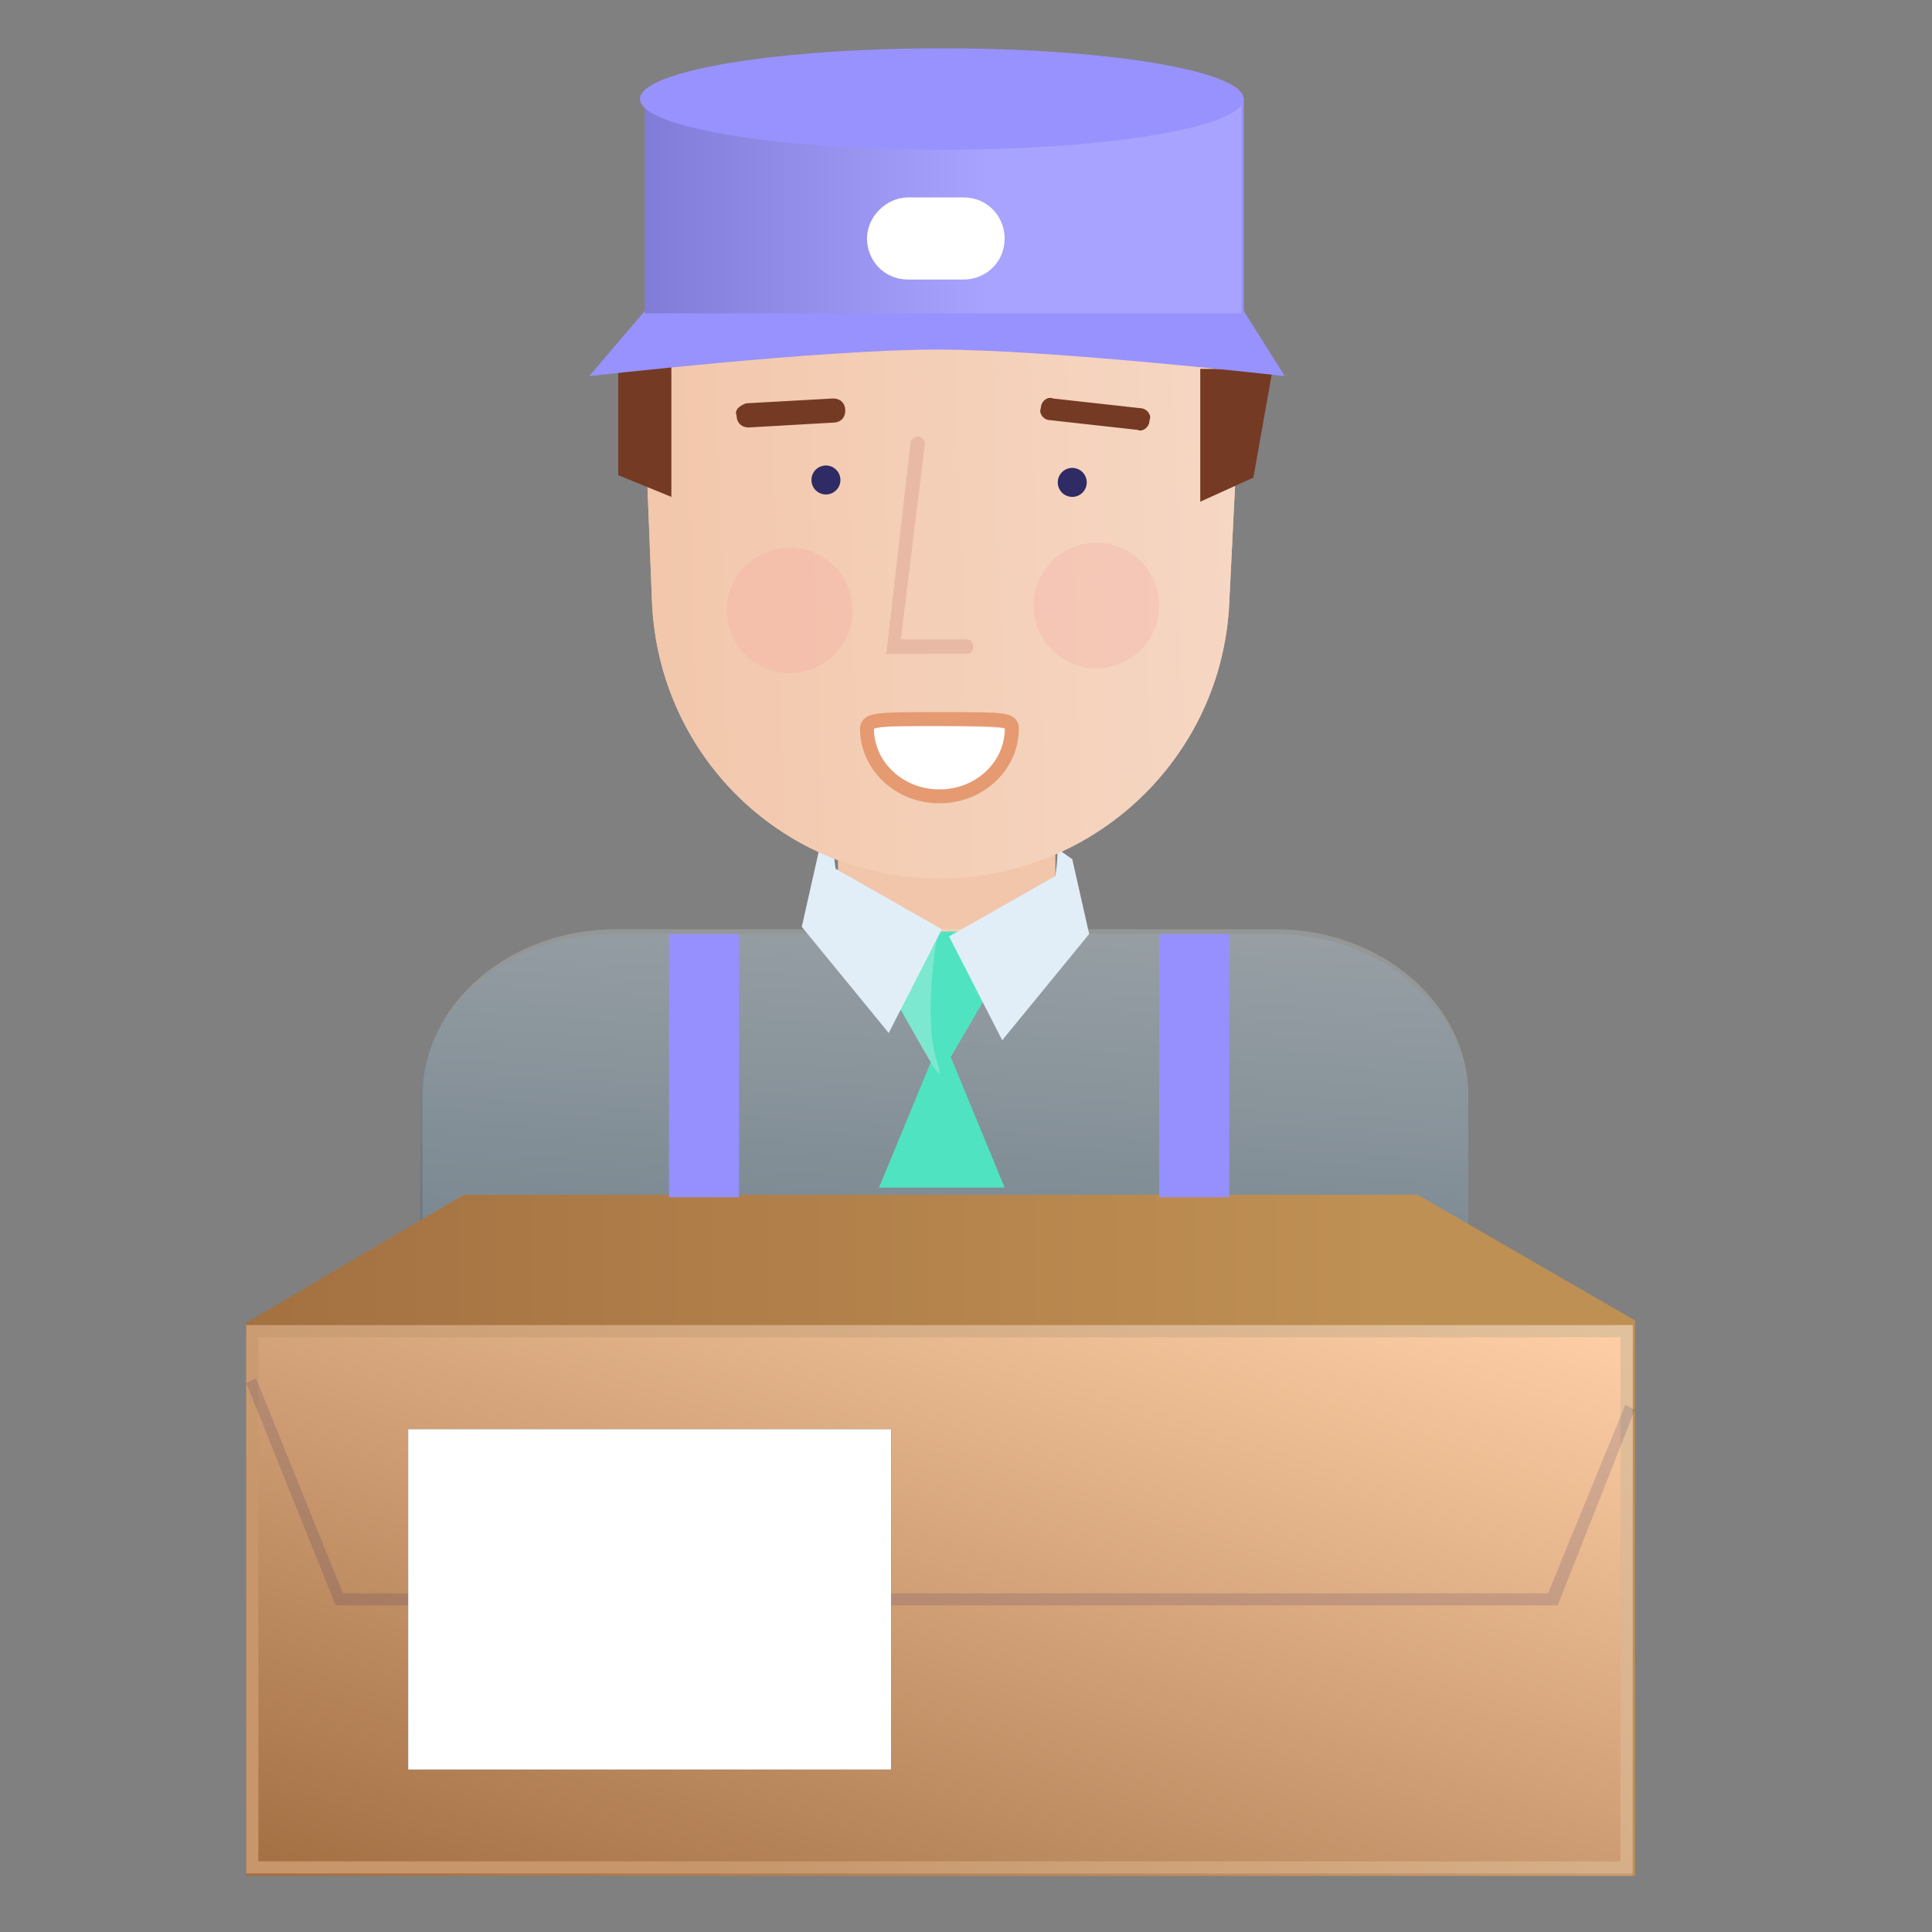 <svg id="Layer_1" xmlns="http://www.w3.org/2000/svg" viewBox="0 0 80 80"><rect x="0" y="0" width="80" height="80" fill="#808080" stroke="none"/><style>.st0{fill:#fff}.st1{fill:#f2c6aa}.st7{fill:#50e3c2}.st12{opacity:.22;fill:#f59b9b;enable-background:new}.st14{fill:#2f2b64}.st15{fill:#753a24}.st17{fill:#9892fe}.st20{fill:#9690fe}</style><path id="vip-delivery-icon_x40_1x-h" class="st0" d="M15.1 72.7h20.1V59.8H15.1z"/><g transform="translate(40 32)"><g transform="translate(0 .575)"><path class="st1" d="M-5.3 1h9v5.3h-9z"/><path d="M20.8 19.5v-6.7c0-3.8-3.6-6.9-8-6.9h-27.3c-4.4 0-8 3.1-8 6.9v6.7h43.3z" opacity=".1" fill="#f3faff"/><linearGradient id="SVGID_1_" gradientUnits="userSpaceOnUse" x1="-791.99" y1="4.026" x2="-793.916" y2="4.026" gradientTransform="matrix(43.269 0 0 13.54 34325.656 -41.809)"><stop offset="0" stop-color="#f1f8fd"/><stop offset="1" stop-color="#f3faff"/></linearGradient><path d="M20.8 19.5v-6.7c0-3.8-3.6-6.9-8-6.9h-27.3c-4.4 0-8 3.1-8 6.9v6.7h43.3z" opacity=".1" fill="url(#SVGID_1_)"/><linearGradient id="SVGID_2_" gradientUnits="userSpaceOnUse" x1="-793.438" y1="4.78" x2="-792.99" y2="2.577" gradientTransform="matrix(43.269 0 0 13.54 34325.605 -41.585)"><stop offset="0" stop-color="#1f5074"/><stop offset="1" stop-color="#f3faff"/></linearGradient><path d="M20.8 19.7V13c0-3.8-3.6-6.9-8-6.9H-14.6c-4.4 0-8 3.1-8 6.9v6.7h43.4z" opacity=".29" fill="url(#SVGID_2_)"/><linearGradient id="SVGID_3_" gradientUnits="userSpaceOnUse" x1="-796.993" y1="-13.396" x2="-798.101" y2="-13.396" gradientTransform="matrix(57.415 0 0 28.189 45776.39 408.618)"><stop offset="0" stop-color="#bf9054"/><stop offset="1" stop-color="#9a663a"/></linearGradient><path fill="url(#SVGID_3_)" d="M-20.8 16.9h39.5l9 5.2v23h-57.5V22.2z"/><path fill="#47beab" d="M-33.7-12.7h28.1v-21h-28.1z" transform="translate(4.848 56.833)"/><path class="st7" d="M-1 10.3l-2.6 6.3h5.2z"/><linearGradient id="vip-delivery-icon_x40_1x-k_1_" gradientUnits="userSpaceOnUse" x1="-796.86" y1="-10.087" x2="-797.981" y2="-8.728" gradientTransform="matrix(57.415 0 0 22.751 45776.352 250.818)"><stop offset="0" stop-color="#ffd0a8"/><stop offset="0" stop-color="#ffd0a8"/><stop offset="1" stop-color="#8b572a"/></linearGradient><path id="vip-delivery-icon_x40_1x-k" fill="url(#vip-delivery-icon_x40_1x-k_1_)" d="M-29.8 22.3h57.4v22.8h-57.4z"/><linearGradient id="SVGID_4_" gradientUnits="userSpaceOnUse" x1="-796.468" y1="-9.454" x2="-797.539" y2="-8.932" gradientTransform="matrix(56.915 0 0 22.251 45371.602 236.068)"><stop offset="0" stop-color="#e5c7a4"/><stop offset="1" stop-color="#c7966b"/></linearGradient><path d="M27.6 45h-57.4V22.3h57.4V45zm-56.9-.5h56.4V22.8h-56.4v21.7z" fill="url(#SVGID_4_)"/><path class="st7" d="M-1.1 12l-3.5-6h7z"/><path d="M1.5 10.5l3.6-4.4L4.4 3s-.9-.6-.7-.6 0 1.3 0 1.3L-.7 6.2l2.2 4.3zm-4.7-.3l-3.6-4.4.7-3.1s.9-.6.7-.6c-.2 0 0 1.3 0 1.3L-1 5.9l-2.2 4.3z" fill="#e1eef7"/><path class="st1" d="M-.9-29.5c6.2-.6 11.7 3.9 12.3 10.1.1.6.1 1.1 0 1.7l-.5 10.1c-.3 6.4-5.6 11.4-12 11.4S-12.7-1.2-13-7.6l-.3-7.6c-.3-7.3 5.1-13.6 12.4-14.3z"/><linearGradient id="SVGID_5_" gradientUnits="userSpaceOnUse" x1="-778.312" y1="-16.02" x2="-781.855" y2="-15.873" gradientTransform="matrix(24.805 0 0 33.377 19378.867 517.741)"><stop offset="0" stop-color="#fff"/><stop offset="1" stop-color="#f2c6aa"/></linearGradient><path d="M-.9-29.5c6.2-.6 11.7 3.9 12.3 10.1.1.6.1 1.1 0 1.7l-.5 10.1c-.3 6.4-5.6 11.4-12 11.4S-12.7-1.2-13-7.6l-.3-7.6c-.3-7.3 5.1-13.6 12.4-14.3z" fill="url(#SVGID_5_)"/><ellipse class="st12" cx="-7.3" cy="-7.3" rx="2.6" ry="2.6"/><ellipse class="st12" cx="5.4" cy="-7.5" rx="2.6" ry="2.6"/><path d="M0-5.5h-3.3l1-8.7c0-.2.2-.3.3-.3.2 0 .3.2.3.3l-1 8.1H0c.2 0 .3.1.3.3s-.1.3-.3.3z" fill="#e8baa6"/><ellipse class="st14" cx="-5.8" cy="-12.7" rx=".6" ry=".6"/><ellipse class="st14" cx="4.4" cy="-12.6" rx=".6" ry=".6"/><path class="st15" d="M9.7-17.3v5.5l2.2-1 .8-4.5h-3M-12.2-12l-2.2-.9v-4.3l2.2-.3z"/><path id="vip-delivery-icon_x40_1x-q" class="st0" d="M-1.1.2C.4.2 1.6-1 1.6-2.4c0-.1-5.5-.2-5.5 0C-3.8-1-2.6.2-1.1.2z"/><path d="M-1.1.4c-1.7 0-3-1.3-3-2.8 0-.4.5-.4 3-.4 2.7 0 3 0 3 .4C1.9-.9.6.4-1.1.4z" fill="none" stroke="#e59a72" stroke-width=".576"/><path class="st17" d="M-13.3-19.7s8.1-1.1 12.7-1.1 12.1 1.1 12.1 1.1l1.7 2.7s-9.6-1.1-14.4-1.1S-15.6-17-15.6-17l2.3-2.7z"/><path class="st17" d="M-13.3-28.5h24.8v8.9h-24.8z"/><linearGradient id="SVGID_6_" gradientUnits="userSpaceOnUse" x1="-781.144" y1="21.741" x2="-781.714" y2="21.741" gradientTransform="matrix(24.747 0 0 8.861 19331.76 -216.696)"><stop offset="0" stop-color="#fff"/><stop offset="1"/></linearGradient><path opacity=".152" fill="url(#SVGID_6_)" d="M-13.3-28.5h24.7v8.9h-24.7z"/><path d="M-1.2 6.2s-.6 3.4 0 5.2-1.5-2.2-1.5-2.2l1.5-3z" opacity=".3" fill="#e6f4f0"/><path class="st20" d="M-12.3 6.1h2.9V17h-2.9zM8 6.1h2.9V17H8z"/><path class="st0" d="M-2.4-24.4h2.3c1 0 1.7.8 1.7 1.7 0 1-.8 1.7-1.7 1.7h-2.3c-1 0-1.7-.8-1.7-1.7 0-.9.8-1.7 1.7-1.7z"/><path class="st14" d="M24.5 33.9h-50.6l-3.7-9.2.4-.2 3.6 8.9h49.9l3.2-7.8.4.2z" opacity=".161"/><g><path id="vip-delivery-icon_x40_1x-t" d="M-23.1 40.7h20V26.6h-20z"/></g><g><path id="vip-delivery-icon_x40_1x-t_1_" class="st0" d="M-23.1 40.7h20V26.6h-20z"/></g></g><ellipse class="st17" cx="-1" cy="-27.9" rx="12.5" ry="2.1"/></g><path class="st15" d="M30.9 16.7l3.6-.2c.3 0 .5.2.5.5s-.2.5-.5.5l-3.5.2c-.3 0-.5-.2-.5-.5-.1-.2.1-.4.4-.5zM43.6 16.5l3.6.4c.3 0 .5.3.4.5 0 .3-.3.5-.5.4l-3.6-.4c-.3 0-.5-.3-.4-.5 0-.3.3-.5.5-.4z"/></svg>